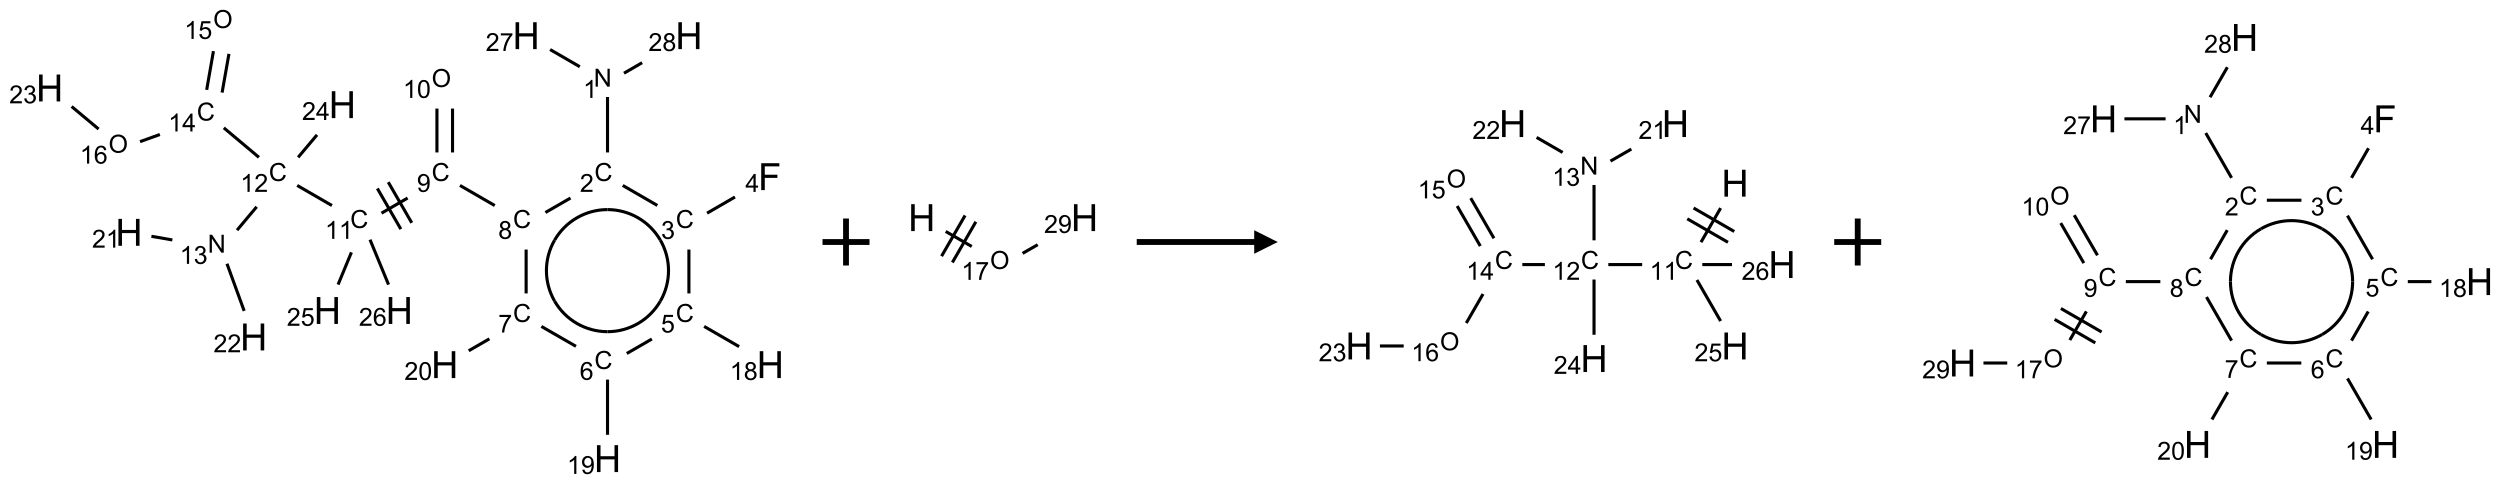 <?xml version="1.0" encoding="UTF-8"?>
<svg xmlns="http://www.w3.org/2000/svg" xmlns:xlink="http://www.w3.org/1999/xlink" width="1064" height="206" viewBox="0 0 1064 206">
<defs>
<g>
<g id="glyph-0-0">
<path d="M 1.332 0 L 1.332 -6.668 L 6.668 -6.668 L 6.668 0 Z M 1.5 -0.168 L 6.5 -0.168 L 6.5 -6.5 L 1.5 -6.5 Z M 1.5 -0.168 "/>
</g>
<g id="glyph-0-1">
<path d="M 0.812 0 L 0.812 -7.637 L 1.848 -7.637 L 5.859 -1.641 L 5.859 -7.637 L 6.828 -7.637 L 6.828 0 L 5.793 0 L 1.781 -6 L 1.781 0 Z M 0.812 0 "/>
</g>
<g id="glyph-0-2">
<path d="M 3.973 0 L 3.035 0 L 3.035 -5.973 C 2.809 -5.758 2.516 -5.543 2.148 -5.328 C 1.781 -5.113 1.453 -4.953 1.16 -4.844 L 1.16 -5.75 C 1.684 -5.996 2.145 -6.297 2.535 -6.645 C 2.93 -6.996 3.207 -7.336 3.371 -7.668 L 3.973 -7.668 Z M 3.973 0 "/>
</g>
<g id="glyph-0-3">
<path d="M 6.27 -2.676 L 7.281 -2.422 C 7.07 -1.594 6.688 -0.961 6.137 -0.523 C 5.586 -0.086 4.914 0.129 4.121 0.129 C 3.297 0.129 2.629 -0.039 2.113 -0.371 C 1.598 -0.707 1.203 -1.191 0.934 -1.828 C 0.664 -2.465 0.531 -3.145 0.531 -3.875 C 0.531 -4.672 0.684 -5.363 0.988 -5.957 C 1.293 -6.547 1.723 -6.996 2.285 -7.305 C 2.844 -7.613 3.461 -7.766 4.137 -7.766 C 4.898 -7.766 5.543 -7.57 6.062 -7.184 C 6.582 -6.793 6.945 -6.246 7.152 -5.543 L 6.156 -5.309 C 5.98 -5.863 5.723 -6.266 5.387 -6.52 C 5.051 -6.773 4.625 -6.902 4.113 -6.902 C 3.527 -6.902 3.039 -6.762 2.645 -6.48 C 2.25 -6.199 1.973 -5.82 1.812 -5.348 C 1.652 -4.871 1.574 -4.383 1.574 -3.879 C 1.574 -3.23 1.668 -2.664 1.855 -2.18 C 2.047 -1.695 2.34 -1.332 2.738 -1.094 C 3.137 -0.855 3.57 -0.734 4.035 -0.734 C 4.602 -0.734 5.082 -0.898 5.473 -1.223 C 5.867 -1.551 6.133 -2.035 6.27 -2.676 Z M 6.27 -2.676 "/>
</g>
<g id="glyph-0-4">
<path d="M 5.371 -0.902 L 5.371 0 L 0.324 0 C 0.316 -0.227 0.352 -0.441 0.434 -0.652 C 0.562 -0.996 0.766 -1.332 1.051 -1.668 C 1.332 -2 1.742 -2.387 2.277 -2.824 C 3.105 -3.504 3.668 -4.043 3.957 -4.441 C 4.25 -4.84 4.395 -5.215 4.395 -5.566 C 4.395 -5.938 4.262 -6.254 3.996 -6.508 C 3.73 -6.762 3.387 -6.891 2.957 -6.891 C 2.508 -6.891 2.145 -6.754 1.875 -6.484 C 1.605 -6.215 1.469 -5.84 1.465 -5.359 L 0.5 -5.457 C 0.566 -6.176 0.812 -6.727 1.246 -7.102 C 1.676 -7.477 2.254 -7.668 2.98 -7.668 C 3.711 -7.668 4.293 -7.465 4.719 -7.059 C 5.145 -6.652 5.359 -6.148 5.359 -5.547 C 5.359 -5.242 5.297 -4.941 5.172 -4.645 C 5.047 -4.352 4.84 -4.039 4.551 -3.715 C 4.262 -3.387 3.777 -2.938 3.105 -2.371 C 2.543 -1.898 2.18 -1.578 2.02 -1.41 C 1.859 -1.242 1.73 -1.07 1.625 -0.902 Z M 5.371 -0.902 "/>
</g>
<g id="glyph-0-5">
<path d="M 0.449 -2.016 L 1.387 -2.141 C 1.492 -1.609 1.676 -1.227 1.934 -0.992 C 2.191 -0.758 2.508 -0.641 2.879 -0.641 C 3.32 -0.641 3.695 -0.793 3.996 -1.098 C 4.301 -1.402 4.453 -1.781 4.453 -2.234 C 4.453 -2.664 4.312 -3.02 4.031 -3.301 C 3.75 -3.578 3.391 -3.719 2.957 -3.719 C 2.781 -3.719 2.562 -3.684 2.297 -3.613 L 2.402 -4.438 C 2.465 -4.43 2.516 -4.426 2.551 -4.426 C 2.949 -4.426 3.312 -4.531 3.629 -4.738 C 3.949 -4.949 4.109 -5.27 4.109 -5.703 C 4.109 -6.047 3.992 -6.332 3.762 -6.559 C 3.527 -6.785 3.227 -6.895 2.859 -6.895 C 2.496 -6.895 2.191 -6.781 1.949 -6.551 C 1.707 -6.324 1.547 -5.98 1.48 -5.52 L 0.543 -5.688 C 0.656 -6.316 0.918 -6.805 1.324 -7.148 C 1.73 -7.492 2.234 -7.668 2.84 -7.668 C 3.254 -7.668 3.641 -7.578 3.988 -7.398 C 4.34 -7.219 4.609 -6.977 4.793 -6.668 C 4.98 -6.359 5.074 -6.031 5.074 -5.684 C 5.074 -5.352 4.984 -5.051 4.809 -4.781 C 4.629 -4.512 4.367 -4.297 4.02 -4.137 C 4.473 -4.031 4.824 -3.816 5.074 -3.488 C 5.324 -3.16 5.449 -2.75 5.449 -2.254 C 5.449 -1.59 5.203 -1.023 4.719 -0.559 C 4.234 -0.098 3.617 0.137 2.875 0.137 C 2.203 0.137 1.648 -0.062 1.207 -0.465 C 0.762 -0.863 0.512 -1.379 0.449 -2.016 Z M 0.449 -2.016 "/>
</g>
<g id="glyph-0-6">
<path d="M 3.449 0 L 3.449 -1.828 L 0.137 -1.828 L 0.137 -2.688 L 3.621 -7.637 L 4.387 -7.637 L 4.387 -2.688 L 5.418 -2.688 L 5.418 -1.828 L 4.387 -1.828 L 4.387 0 Z M 3.449 -2.688 L 3.449 -6.129 L 1.059 -2.688 Z M 3.449 -2.688 "/>
</g>
<g id="glyph-0-7">
<path d="M 0.441 -2 L 1.426 -2.082 C 1.5 -1.605 1.668 -1.242 1.934 -1.004 C 2.199 -0.762 2.52 -0.641 2.895 -0.641 C 3.348 -0.641 3.73 -0.812 4.043 -1.152 C 4.355 -1.492 4.512 -1.941 4.512 -2.504 C 4.512 -3.039 4.359 -3.461 4.059 -3.77 C 3.758 -4.078 3.367 -4.234 2.879 -4.234 C 2.578 -4.234 2.305 -4.164 2.062 -4.027 C 1.82 -3.891 1.629 -3.715 1.488 -3.496 L 0.609 -3.609 L 1.348 -7.531 L 5.145 -7.531 L 5.145 -6.637 L 2.098 -6.637 L 1.688 -4.582 C 2.145 -4.902 2.625 -5.062 3.129 -5.062 C 3.797 -5.062 4.359 -4.832 4.816 -4.371 C 5.277 -3.91 5.504 -3.312 5.504 -2.59 C 5.504 -1.898 5.305 -1.301 4.902 -0.797 C 4.41 -0.18 3.742 0.129 2.895 0.129 C 2.199 0.129 1.633 -0.062 1.195 -0.453 C 0.758 -0.844 0.504 -1.359 0.441 -2 Z M 0.441 -2 "/>
</g>
<g id="glyph-0-8">
<path d="M 1.887 -4.141 C 1.496 -4.281 1.207 -4.484 1.02 -4.75 C 0.832 -5.016 0.738 -5.328 0.738 -5.699 C 0.738 -6.254 0.938 -6.719 1.34 -7.098 C 1.738 -7.477 2.27 -7.668 2.934 -7.668 C 3.598 -7.668 4.137 -7.473 4.543 -7.086 C 4.949 -6.699 5.152 -6.227 5.152 -5.672 C 5.152 -5.316 5.059 -5.008 4.871 -4.746 C 4.688 -4.484 4.406 -4.281 4.027 -4.141 C 4.496 -3.988 4.852 -3.742 5.098 -3.402 C 5.34 -3.062 5.465 -2.656 5.465 -2.184 C 5.465 -1.531 5.234 -0.98 4.77 -0.535 C 4.309 -0.09 3.703 0.129 2.949 0.129 C 2.195 0.129 1.586 -0.094 1.125 -0.539 C 0.664 -0.984 0.434 -1.543 0.434 -2.207 C 0.434 -2.703 0.559 -3.121 0.809 -3.457 C 1.062 -3.793 1.422 -4.02 1.887 -4.141 Z M 1.699 -5.73 C 1.699 -5.367 1.812 -5.074 2.047 -4.844 C 2.281 -4.613 2.582 -4.5 2.953 -4.5 C 3.312 -4.5 3.609 -4.613 3.84 -4.84 C 4.07 -5.066 4.188 -5.348 4.188 -5.676 C 4.188 -6.02 4.07 -6.309 3.832 -6.543 C 3.594 -6.777 3.297 -6.895 2.941 -6.895 C 2.586 -6.895 2.289 -6.781 2.051 -6.551 C 1.816 -6.324 1.699 -6.047 1.699 -5.73 Z M 1.395 -2.203 C 1.395 -1.938 1.461 -1.676 1.586 -1.426 C 1.711 -1.176 1.902 -0.984 2.152 -0.848 C 2.402 -0.711 2.672 -0.641 2.957 -0.641 C 3.406 -0.641 3.777 -0.785 4.066 -1.074 C 4.359 -1.363 4.504 -1.727 4.504 -2.172 C 4.504 -2.625 4.355 -2.996 4.055 -3.293 C 3.754 -3.586 3.379 -3.734 2.926 -3.734 C 2.484 -3.734 2.121 -3.59 1.832 -3.297 C 1.543 -3.004 1.395 -2.641 1.395 -2.203 Z M 1.395 -2.203 "/>
</g>
<g id="glyph-0-9">
<path d="M 5.309 -5.766 L 4.375 -5.691 C 4.293 -6.059 4.172 -6.328 4.02 -6.496 C 3.766 -6.762 3.453 -6.895 3.082 -6.895 C 2.785 -6.895 2.523 -6.812 2.297 -6.645 C 2 -6.43 1.77 -6.117 1.598 -5.703 C 1.43 -5.289 1.34 -4.703 1.332 -3.938 C 1.559 -4.281 1.836 -4.535 2.16 -4.703 C 2.488 -4.871 2.828 -4.953 3.188 -4.953 C 3.812 -4.953 4.344 -4.723 4.785 -4.262 C 5.223 -3.801 5.441 -3.207 5.441 -2.48 C 5.441 -2 5.34 -1.555 5.133 -1.145 C 4.926 -0.73 4.641 -0.418 4.281 -0.199 C 3.922 0.02 3.512 0.129 3.051 0.129 C 2.27 0.129 1.633 -0.156 1.141 -0.73 C 0.648 -1.305 0.402 -2.254 0.402 -3.574 C 0.402 -5.051 0.672 -6.121 1.219 -6.793 C 1.695 -7.375 2.336 -7.668 3.141 -7.668 C 3.742 -7.668 4.234 -7.5 4.617 -7.16 C 5 -6.824 5.23 -6.359 5.309 -5.766 Z M 1.48 -2.473 C 1.48 -2.152 1.547 -1.844 1.684 -1.547 C 1.82 -1.25 2.016 -1.027 2.262 -0.871 C 2.508 -0.719 2.766 -0.641 3.035 -0.641 C 3.434 -0.641 3.773 -0.801 4.059 -1.121 C 4.344 -1.441 4.484 -1.875 4.484 -2.422 C 4.484 -2.949 4.344 -3.367 4.062 -3.668 C 3.781 -3.973 3.426 -4.125 3 -4.125 C 2.578 -4.125 2.219 -3.973 1.922 -3.668 C 1.625 -3.363 1.48 -2.969 1.48 -2.473 Z M 1.48 -2.473 "/>
</g>
<g id="glyph-0-10">
<path d="M 0.582 -1.766 L 1.484 -1.848 C 1.562 -1.426 1.707 -1.117 1.922 -0.926 C 2.137 -0.734 2.414 -0.641 2.75 -0.641 C 3.039 -0.641 3.289 -0.707 3.508 -0.84 C 3.727 -0.973 3.902 -1.148 4.043 -1.367 C 4.18 -1.586 4.297 -1.887 4.391 -2.262 C 4.484 -2.637 4.531 -3.016 4.531 -3.406 C 4.531 -3.449 4.531 -3.512 4.527 -3.594 C 4.34 -3.297 4.082 -3.055 3.758 -2.867 C 3.434 -2.68 3.082 -2.59 2.703 -2.59 C 2.07 -2.59 1.535 -2.816 1.098 -3.277 C 0.66 -3.734 0.441 -4.34 0.441 -5.09 C 0.441 -5.863 0.672 -6.484 1.129 -6.957 C 1.586 -7.43 2.156 -7.668 2.844 -7.668 C 3.34 -7.668 3.793 -7.531 4.207 -7.266 C 4.617 -7 4.93 -6.617 5.145 -6.121 C 5.355 -5.629 5.465 -4.91 5.465 -3.973 C 5.465 -2.996 5.359 -2.223 5.145 -1.645 C 4.934 -1.066 4.617 -0.625 4.199 -0.324 C 3.781 -0.02 3.293 0.129 2.73 0.129 C 2.133 0.129 1.645 -0.035 1.266 -0.367 C 0.887 -0.699 0.66 -1.164 0.582 -1.766 Z M 4.422 -5.137 C 4.422 -5.676 4.277 -6.102 3.992 -6.418 C 3.707 -6.734 3.359 -6.891 2.957 -6.891 C 2.543 -6.891 2.18 -6.719 1.871 -6.379 C 1.562 -6.039 1.406 -5.598 1.406 -5.059 C 1.406 -4.57 1.555 -4.176 1.848 -3.871 C 2.141 -3.566 2.5 -3.418 2.934 -3.418 C 3.367 -3.418 3.723 -3.57 4.004 -3.871 C 4.281 -4.176 4.422 -4.598 4.422 -5.137 Z M 4.422 -5.137 "/>
</g>
<g id="glyph-0-11">
<path d="M 0.504 -6.637 L 0.504 -7.535 L 5.449 -7.535 L 5.449 -6.809 C 4.961 -6.289 4.48 -5.602 4.004 -4.746 C 3.527 -3.887 3.156 -3.004 2.895 -2.098 C 2.707 -1.461 2.59 -0.762 2.535 0 L 1.574 0 C 1.582 -0.602 1.703 -1.328 1.926 -2.176 C 2.152 -3.027 2.477 -3.848 2.898 -4.637 C 3.32 -5.426 3.77 -6.094 4.246 -6.637 Z M 0.504 -6.637 "/>
</g>
<g id="glyph-0-12">
<path d="M 0.441 -3.766 C 0.441 -4.668 0.535 -5.395 0.723 -5.945 C 0.906 -6.496 1.184 -6.922 1.551 -7.219 C 1.918 -7.516 2.375 -7.668 2.934 -7.668 C 3.344 -7.668 3.703 -7.586 4.012 -7.418 C 4.32 -7.254 4.574 -7.016 4.777 -6.707 C 4.977 -6.395 5.137 -6.016 5.25 -5.57 C 5.363 -5.125 5.422 -4.523 5.422 -3.766 C 5.422 -2.871 5.328 -2.148 5.145 -1.598 C 4.961 -1.047 4.688 -0.621 4.32 -0.32 C 3.953 -0.02 3.492 0.129 2.934 0.129 C 2.195 0.129 1.617 -0.133 1.199 -0.66 C 0.695 -1.297 0.441 -2.332 0.441 -3.766 Z M 1.406 -3.766 C 1.406 -2.512 1.555 -1.68 1.848 -1.262 C 2.141 -0.848 2.5 -0.641 2.934 -0.641 C 3.363 -0.641 3.727 -0.848 4.02 -1.266 C 4.312 -1.684 4.457 -2.516 4.457 -3.766 C 4.457 -5.023 4.312 -5.859 4.02 -6.27 C 3.727 -6.684 3.359 -6.891 2.922 -6.891 C 2.492 -6.891 2.148 -6.707 1.891 -6.344 C 1.566 -5.879 1.406 -5.02 1.406 -3.766 Z M 1.406 -3.766 "/>
</g>
<g id="glyph-0-13">
<path d="M 0.516 -3.719 C 0.516 -4.984 0.855 -5.977 1.535 -6.695 C 2.215 -7.414 3.094 -7.77 4.172 -7.77 C 4.875 -7.77 5.512 -7.602 6.078 -7.266 C 6.645 -6.93 7.074 -6.461 7.371 -5.855 C 7.668 -5.254 7.816 -4.57 7.816 -3.809 C 7.816 -3.035 7.66 -2.34 7.348 -1.73 C 7.035 -1.117 6.594 -0.656 6.02 -0.34 C 5.449 -0.027 4.828 0.129 4.168 0.129 C 3.449 0.129 2.805 -0.043 2.238 -0.391 C 1.672 -0.738 1.246 -1.211 0.953 -1.812 C 0.66 -2.414 0.516 -3.047 0.516 -3.719 Z M 1.559 -3.703 C 1.559 -2.781 1.805 -2.059 2.301 -1.527 C 2.793 -1 3.414 -0.734 4.16 -0.734 C 4.922 -0.734 5.547 -1 6.039 -1.535 C 6.531 -2.07 6.777 -2.828 6.777 -3.812 C 6.777 -4.434 6.672 -4.977 6.461 -5.441 C 6.25 -5.902 5.945 -6.262 5.539 -6.52 C 5.133 -6.773 4.68 -6.902 4.176 -6.902 C 3.461 -6.902 2.848 -6.656 2.332 -6.164 C 1.816 -5.672 1.559 -4.852 1.559 -3.703 Z M 1.559 -3.703 "/>
</g>
<g id="glyph-1-0">
<path d="M 2 0 L 2 -10 L 10 -10 L 10 0 Z M 2.25 -0.25 L 9.75 -0.25 L 9.75 -9.75 L 2.25 -9.75 Z M 2.25 -0.25 "/>
</g>
<g id="glyph-1-1">
<path d="M 1.312 0 L 1.312 -11.453 L 9.039 -11.453 L 9.039 -10.102 L 2.828 -10.102 L 2.828 -6.555 L 8.203 -6.555 L 8.203 -5.203 L 2.828 -5.203 L 2.828 0 Z M 1.312 0 "/>
</g>
<g id="glyph-1-2">
<path d="M 1.281 0 L 1.281 -11.453 L 2.797 -11.453 L 2.797 -6.75 L 8.75 -6.75 L 8.75 -11.453 L 10.266 -11.453 L 10.266 0 L 8.75 0 L 8.75 -5.398 L 2.797 -5.398 L 2.797 0 Z M 1.281 0 "/>
</g>
</g>
</defs>
<path fill="none" stroke-width="0.033" stroke-linecap="butt" stroke-linejoin="miter" stroke="rgb(0%, 0%, 0%)" stroke-opacity="1" stroke-miterlimit="10" d="M 5.936 0.78 L 5.936 1.37 " transform="matrix(40, 0, 0, 40, 21.121, 10.084)"/>
<path fill="none" stroke-width="0.033" stroke-linecap="butt" stroke-linejoin="miter" stroke="rgb(0%, 0%, 0%)" stroke-opacity="1" stroke-miterlimit="10" d="M 6.098 1.721 L 6.466 1.934 " transform="matrix(40, 0, 0, 40, 21.121, 10.084)"/>
<path fill="none" stroke-width="0.033" stroke-linecap="butt" stroke-linejoin="miter" stroke="rgb(0%, 0%, 0%)" stroke-opacity="1" stroke-miterlimit="10" d="M 6.995 2.016 L 7.292 1.844 " transform="matrix(40, 0, 0, 40, 21.121, 10.084)"/>
<path fill="none" stroke-width="0.033" stroke-linecap="butt" stroke-linejoin="miter" stroke="rgb(0%, 0%, 0%)" stroke-opacity="1" stroke-miterlimit="10" d="M 6.802 2.403 L 6.802 2.87 " transform="matrix(40, 0, 0, 40, 21.121, 10.084)"/>
<path fill="none" stroke-width="0.033" stroke-linecap="butt" stroke-linejoin="miter" stroke="rgb(0%, 0%, 0%)" stroke-opacity="1" stroke-miterlimit="10" d="M 6.964 3.221 L 7.336 3.436 " transform="matrix(40, 0, 0, 40, 21.121, 10.084)"/>
<path fill="none" stroke-width="0.033" stroke-linecap="butt" stroke-linejoin="miter" stroke="rgb(0%, 0%, 0%)" stroke-opacity="1" stroke-miterlimit="10" d="M 6.408 3.355 L 6.141 3.509 " transform="matrix(40, 0, 0, 40, 21.121, 10.084)"/>
<path fill="none" stroke-width="0.033" stroke-linecap="butt" stroke-linejoin="miter" stroke="rgb(0%, 0%, 0%)" stroke-opacity="1" stroke-miterlimit="10" d="M 5.936 3.787 L 5.936 4.374 " transform="matrix(40, 0, 0, 40, 21.121, 10.084)"/>
<path fill="none" stroke-width="0.033" stroke-linecap="butt" stroke-linejoin="miter" stroke="rgb(0%, 0%, 0%)" stroke-opacity="1" stroke-miterlimit="10" d="M 5.6 3.433 L 5.232 3.221 " transform="matrix(40, 0, 0, 40, 21.121, 10.084)"/>
<path fill="none" stroke-width="0.033" stroke-linecap="butt" stroke-linejoin="miter" stroke="rgb(0%, 0%, 0%)" stroke-opacity="1" stroke-miterlimit="10" d="M 4.679 3.353 L 4.459 3.48 " transform="matrix(40, 0, 0, 40, 21.121, 10.084)"/>
<path fill="none" stroke-width="0.033" stroke-linecap="butt" stroke-linejoin="miter" stroke="rgb(0%, 0%, 0%)" stroke-opacity="1" stroke-miterlimit="10" d="M 5.07 2.87 L 5.07 2.403 " transform="matrix(40, 0, 0, 40, 21.121, 10.084)"/>
<path fill="none" stroke-width="0.033" stroke-linecap="butt" stroke-linejoin="miter" stroke="rgb(0%, 0%, 0%)" stroke-opacity="1" stroke-miterlimit="10" d="M 5.275 2.009 L 5.542 1.855 " transform="matrix(40, 0, 0, 40, 21.121, 10.084)"/>
<path fill="none" stroke-width="0.033" stroke-linecap="butt" stroke-linejoin="miter" stroke="rgb(0%, 0%, 0%)" stroke-opacity="1" stroke-miterlimit="10" d="M 4.736 1.935 L 4.366 1.721 " transform="matrix(40, 0, 0, 40, 21.121, 10.084)"/>
<path fill="none" stroke-width="0.033" stroke-linecap="butt" stroke-linejoin="miter" stroke="rgb(0%, 0%, 0%)" stroke-opacity="1" stroke-miterlimit="10" d="M 4.287 1.37 L 4.287 0.903 " transform="matrix(40, 0, 0, 40, 21.121, 10.084)"/>
<path fill="none" stroke-width="0.033" stroke-linecap="butt" stroke-linejoin="miter" stroke="rgb(0%, 0%, 0%)" stroke-opacity="1" stroke-miterlimit="10" d="M 4.121 1.37 L 4.121 0.903 " transform="matrix(40, 0, 0, 40, 21.121, 10.084)"/>
<path fill="none" stroke-width="0.033" stroke-linecap="butt" stroke-linejoin="miter" stroke="rgb(0%, 0%, 0%)" stroke-opacity="1" stroke-miterlimit="10" d="M 3.809 1.855 L 3.531 2.016 " transform="matrix(40, 0, 0, 40, 21.121, 10.084)"/>
<path fill="none" stroke-width="0.033" stroke-linecap="butt" stroke-linejoin="miter" stroke="rgb(0%, 0%, 0%)" stroke-opacity="1" stroke-miterlimit="10" d="M 3.487 1.753 L 3.737 2.186 " transform="matrix(40, 0, 0, 40, 21.121, 10.084)"/>
<path fill="none" stroke-width="0.033" stroke-linecap="butt" stroke-linejoin="miter" stroke="rgb(0%, 0%, 0%)" stroke-opacity="1" stroke-miterlimit="10" d="M 3.603 1.686 L 3.853 2.119 " transform="matrix(40, 0, 0, 40, 21.121, 10.084)"/>
<path fill="none" stroke-width="0.033" stroke-linecap="butt" stroke-linejoin="miter" stroke="rgb(0%, 0%, 0%)" stroke-opacity="1" stroke-miterlimit="10" d="M 3.004 1.935 L 2.634 1.721 " transform="matrix(40, 0, 0, 40, 21.121, 10.084)"/>
<path fill="none" stroke-width="0.033" stroke-linecap="butt" stroke-linejoin="miter" stroke="rgb(0%, 0%, 0%)" stroke-opacity="1" stroke-miterlimit="10" d="M 2.203 1.948 L 1.994 2.197 " transform="matrix(40, 0, 0, 40, 21.121, 10.084)"/>
<path fill="none" stroke-width="0.033" stroke-linecap="butt" stroke-linejoin="miter" stroke="rgb(0%, 0%, 0%)" stroke-opacity="1" stroke-miterlimit="10" d="M 1.306 2.301 L 1.083 2.262 " transform="matrix(40, 0, 0, 40, 21.121, 10.084)"/>
<path fill="none" stroke-width="0.033" stroke-linecap="butt" stroke-linejoin="miter" stroke="rgb(0%, 0%, 0%)" stroke-opacity="1" stroke-miterlimit="10" d="M 1.887 2.554 L 2.07 3.056 " transform="matrix(40, 0, 0, 40, 21.121, 10.084)"/>
<path fill="none" stroke-width="0.033" stroke-linecap="butt" stroke-linejoin="miter" stroke="rgb(0%, 0%, 0%)" stroke-opacity="1" stroke-miterlimit="10" d="M 2.227 1.422 L 1.853 1.108 " transform="matrix(40, 0, 0, 40, 21.121, 10.084)"/>
<path fill="none" stroke-width="0.033" stroke-linecap="butt" stroke-linejoin="miter" stroke="rgb(0%, 0%, 0%)" stroke-opacity="1" stroke-miterlimit="10" d="M 1.835 0.733 L 1.908 0.321 " transform="matrix(40, 0, 0, 40, 21.121, 10.084)"/>
<path fill="none" stroke-width="0.033" stroke-linecap="butt" stroke-linejoin="miter" stroke="rgb(0%, 0%, 0%)" stroke-opacity="1" stroke-miterlimit="10" d="M 1.671 0.704 L 1.743 0.292 " transform="matrix(40, 0, 0, 40, 21.121, 10.084)"/>
<path fill="none" stroke-width="0.033" stroke-linecap="butt" stroke-linejoin="miter" stroke="rgb(0%, 0%, 0%)" stroke-opacity="1" stroke-miterlimit="10" d="M 1.173 1.179 L 0.962 1.255 " transform="matrix(40, 0, 0, 40, 21.121, 10.084)"/>
<path fill="none" stroke-width="0.033" stroke-linecap="butt" stroke-linejoin="miter" stroke="rgb(0%, 0%, 0%)" stroke-opacity="1" stroke-miterlimit="10" d="M 0.521 1.121 L 0.234 0.881 " transform="matrix(40, 0, 0, 40, 21.121, 10.084)"/>
<path fill="none" stroke-width="0.033" stroke-linecap="butt" stroke-linejoin="miter" stroke="rgb(0%, 0%, 0%)" stroke-opacity="1" stroke-miterlimit="10" d="M 2.644 1.422 L 2.845 1.183 " transform="matrix(40, 0, 0, 40, 21.121, 10.084)"/>
<path fill="none" stroke-width="0.033" stroke-linecap="butt" stroke-linejoin="miter" stroke="rgb(0%, 0%, 0%)" stroke-opacity="1" stroke-miterlimit="10" d="M 3.211 2.433 L 3.069 2.776 " transform="matrix(40, 0, 0, 40, 21.121, 10.084)"/>
<path fill="none" stroke-width="0.033" stroke-linecap="butt" stroke-linejoin="miter" stroke="rgb(0%, 0%, 0%)" stroke-opacity="1" stroke-miterlimit="10" d="M 3.409 2.298 L 3.606 2.776 " transform="matrix(40, 0, 0, 40, 21.121, 10.084)"/>
<path fill="none" stroke-width="0.033" stroke-linecap="butt" stroke-linejoin="miter" stroke="rgb(0%, 0%, 0%)" stroke-opacity="1" stroke-miterlimit="10" d="M 5.641 0.458 L 5.325 0.275 " transform="matrix(40, 0, 0, 40, 21.121, 10.084)"/>
<path fill="none" stroke-width="0.033" stroke-linecap="butt" stroke-linejoin="miter" stroke="rgb(0%, 0%, 0%)" stroke-opacity="1" stroke-miterlimit="10" d="M 6.111 0.527 L 6.304 0.415 " transform="matrix(40, 0, 0, 40, 21.121, 10.084)"/>
<path fill="none" stroke-width="0.033" stroke-linecap="butt" stroke-linejoin="miter" stroke="rgb(0%, 0%, 0%)" stroke-opacity="1" stroke-miterlimit="10" d="M 5.936 1.978 C 6.168 1.978 6.382 2.102 6.498 2.303 " transform="matrix(40, 0, 0, 40, 21.121, 10.084)"/>
<path fill="none" stroke-width="0.033" stroke-linecap="butt" stroke-linejoin="miter" stroke="rgb(0%, 0%, 0%)" stroke-opacity="1" stroke-miterlimit="10" d="M 5.373 2.303 C 5.489 2.102 5.704 1.978 5.936 1.978 " transform="matrix(40, 0, 0, 40, 21.121, 10.084)"/>
<path fill="none" stroke-width="0.033" stroke-linecap="butt" stroke-linejoin="miter" stroke="rgb(0%, 0%, 0%)" stroke-opacity="1" stroke-miterlimit="10" d="M 5.373 2.952 C 5.257 2.751 5.257 2.504 5.373 2.303 " transform="matrix(40, 0, 0, 40, 21.121, 10.084)"/>
<path fill="none" stroke-width="0.033" stroke-linecap="butt" stroke-linejoin="miter" stroke="rgb(0%, 0%, 0%)" stroke-opacity="1" stroke-miterlimit="10" d="M 5.936 3.277 C 5.704 3.277 5.489 3.153 5.373 2.952 " transform="matrix(40, 0, 0, 40, 21.121, 10.084)"/>
<path fill="none" stroke-width="0.033" stroke-linecap="butt" stroke-linejoin="miter" stroke="rgb(0%, 0%, 0%)" stroke-opacity="1" stroke-miterlimit="10" d="M 6.498 2.952 C 6.382 3.153 6.168 3.277 5.936 3.277 " transform="matrix(40, 0, 0, 40, 21.121, 10.084)"/>
<path fill="none" stroke-width="0.033" stroke-linecap="butt" stroke-linejoin="miter" stroke="rgb(0%, 0%, 0%)" stroke-opacity="1" stroke-miterlimit="10" d="M 6.498 2.303 C 6.614 2.504 6.614 2.751 6.498 2.952 " transform="matrix(40, 0, 0, 40, 21.121, 10.084)"/>
<g fill="rgb(0%, 0%, 0%)" fill-opacity="1">
<use xlink:href="#glyph-0-1" x="252.684" y="36.898"/>
</g>
<g fill="rgb(0%, 0%, 0%)" fill-opacity="1">
<use xlink:href="#glyph-0-2" x="248.184" y="41.668"/>
</g>
<g fill="rgb(0%, 0%, 0%)" fill-opacity="1">
<use xlink:href="#glyph-0-3" x="252.965" y="77.031"/>
</g>
<g fill="rgb(0%, 0%, 0%)" fill-opacity="1">
<use xlink:href="#glyph-0-4" x="246.793" y="81.668"/>
</g>
<g fill="rgb(0%, 0%, 0%)" fill-opacity="1">
<use xlink:href="#glyph-0-3" x="287.605" y="97.031"/>
</g>
<g fill="rgb(0%, 0%, 0%)" fill-opacity="1">
<use xlink:href="#glyph-0-5" x="281.352" y="101.668"/>
</g>
<g fill="rgb(0%, 0%, 0%)" fill-opacity="1">
<use xlink:href="#glyph-1-1" x="322.664" y="80.914"/>
</g>
<g fill="rgb(0%, 0%, 0%)" fill-opacity="1">
<use xlink:href="#glyph-0-6" x="317.227" y="81.676"/>
</g>
<g fill="rgb(0%, 0%, 0%)" fill-opacity="1">
<use xlink:href="#glyph-0-3" x="287.605" y="137.031"/>
</g>
<g fill="rgb(0%, 0%, 0%)" fill-opacity="1">
<use xlink:href="#glyph-0-7" x="281.293" y="141.535"/>
</g>
<g fill="rgb(0%, 0%, 0%)" fill-opacity="1">
<use xlink:href="#glyph-1-2" x="322.066" y="160.914"/>
</g>
<g fill="rgb(0%, 0%, 0%)" fill-opacity="1">
<use xlink:href="#glyph-0-2" x="310.617" y="161.707"/>
<use xlink:href="#glyph-0-8" x="316.549" y="161.707"/>
</g>
<g fill="rgb(0%, 0%, 0%)" fill-opacity="1">
<use xlink:href="#glyph-0-3" x="252.965" y="157.031"/>
</g>
<g fill="rgb(0%, 0%, 0%)" fill-opacity="1">
<use xlink:href="#glyph-0-9" x="246.719" y="161.668"/>
</g>
<g fill="rgb(0%, 0%, 0%)" fill-opacity="1">
<use xlink:href="#glyph-1-2" x="252.785" y="200.914"/>
</g>
<g fill="rgb(0%, 0%, 0%)" fill-opacity="1">
<use xlink:href="#glyph-0-2" x="241.332" y="201.707"/>
<use xlink:href="#glyph-0-10" x="247.264" y="201.707"/>
</g>
<g fill="rgb(0%, 0%, 0%)" fill-opacity="1">
<use xlink:href="#glyph-0-3" x="218.324" y="137.031"/>
</g>
<g fill="rgb(0%, 0%, 0%)" fill-opacity="1">
<use xlink:href="#glyph-0-11" x="212.07" y="141.539"/>
</g>
<g fill="rgb(0%, 0%, 0%)" fill-opacity="1">
<use xlink:href="#glyph-1-2" x="183.504" y="160.914"/>
</g>
<g fill="rgb(0%, 0%, 0%)" fill-opacity="1">
<use xlink:href="#glyph-0-4" x="172.098" y="161.707"/>
<use xlink:href="#glyph-0-12" x="178.03" y="161.707"/>
</g>
<g fill="rgb(0%, 0%, 0%)" fill-opacity="1">
<use xlink:href="#glyph-0-3" x="218.324" y="97.031"/>
</g>
<g fill="rgb(0%, 0%, 0%)" fill-opacity="1">
<use xlink:href="#glyph-0-8" x="212.055" y="101.668"/>
</g>
<g fill="rgb(0%, 0%, 0%)" fill-opacity="1">
<use xlink:href="#glyph-0-3" x="183.684" y="77.031"/>
</g>
<g fill="rgb(0%, 0%, 0%)" fill-opacity="1">
<use xlink:href="#glyph-0-10" x="177.414" y="81.668"/>
</g>
<g fill="rgb(0%, 0%, 0%)" fill-opacity="1">
<use xlink:href="#glyph-0-13" x="183.699" y="37.035"/>
</g>
<g fill="rgb(0%, 0%, 0%)" fill-opacity="1">
<use xlink:href="#glyph-0-2" x="171.523" y="41.668"/>
<use xlink:href="#glyph-0-12" x="177.456" y="41.668"/>
</g>
<g fill="rgb(0%, 0%, 0%)" fill-opacity="1">
<use xlink:href="#glyph-0-3" x="149.039" y="97.031"/>
</g>
<g fill="rgb(0%, 0%, 0%)" fill-opacity="1">
<use xlink:href="#glyph-0-2" x="138.328" y="101.668"/>
<use xlink:href="#glyph-0-2" x="144.26" y="101.668"/>
</g>
<g fill="rgb(0%, 0%, 0%)" fill-opacity="1">
<use xlink:href="#glyph-0-3" x="114.398" y="77.031"/>
</g>
<g fill="rgb(0%, 0%, 0%)" fill-opacity="1">
<use xlink:href="#glyph-0-2" x="102.293" y="81.668"/>
<use xlink:href="#glyph-0-4" x="108.225" y="81.668"/>
</g>
<g fill="rgb(0%, 0%, 0%)" fill-opacity="1">
<use xlink:href="#glyph-0-1" x="88.406" y="107.543"/>
</g>
<g fill="rgb(0%, 0%, 0%)" fill-opacity="1">
<use xlink:href="#glyph-0-2" x="76.504" y="112.309"/>
<use xlink:href="#glyph-0-5" x="82.436" y="112.309"/>
</g>
<g fill="rgb(0%, 0%, 0%)" fill-opacity="1">
<use xlink:href="#glyph-1-2" x="49.117" y="104.609"/>
</g>
<g fill="rgb(0%, 0%, 0%)" fill-opacity="1">
<use xlink:href="#glyph-0-4" x="39.156" y="105.402"/>
<use xlink:href="#glyph-0-2" x="45.089" y="105.402"/>
</g>
<g fill="rgb(0%, 0%, 0%)" fill-opacity="1">
<use xlink:href="#glyph-1-2" x="102.188" y="149.145"/>
</g>
<g fill="rgb(0%, 0%, 0%)" fill-opacity="1">
<use xlink:href="#glyph-0-4" x="90.836" y="149.938"/>
<use xlink:href="#glyph-0-4" x="96.768" y="149.938"/>
</g>
<g fill="rgb(0%, 0%, 0%)" fill-opacity="1">
<use xlink:href="#glyph-0-3" x="83.758" y="51.32"/>
</g>
<g fill="rgb(0%, 0%, 0%)" fill-opacity="1">
<use xlink:href="#glyph-0-2" x="71.605" y="55.957"/>
<use xlink:href="#glyph-0-6" x="77.538" y="55.957"/>
</g>
<g fill="rgb(0%, 0%, 0%)" fill-opacity="1">
<use xlink:href="#glyph-0-13" x="90.719" y="11.934"/>
</g>
<g fill="rgb(0%, 0%, 0%)" fill-opacity="1">
<use xlink:href="#glyph-0-2" x="78.461" y="16.566"/>
<use xlink:href="#glyph-0-7" x="84.393" y="16.566"/>
</g>
<g fill="rgb(0%, 0%, 0%)" fill-opacity="1">
<use xlink:href="#glyph-0-13" x="46.188" y="65.004"/>
</g>
<g fill="rgb(0%, 0%, 0%)" fill-opacity="1">
<use xlink:href="#glyph-0-2" x="33.992" y="69.637"/>
<use xlink:href="#glyph-0-9" x="39.924" y="69.637"/>
</g>
<g fill="rgb(0%, 0%, 0%)" fill-opacity="1">
<use xlink:href="#glyph-1-2" x="15.348" y="43.172"/>
</g>
<g fill="rgb(0%, 0%, 0%)" fill-opacity="1">
<use xlink:href="#glyph-0-4" x="3.918" y="43.965"/>
<use xlink:href="#glyph-0-5" x="9.85" y="43.965"/>
</g>
<g fill="rgb(0%, 0%, 0%)" fill-opacity="1">
<use xlink:href="#glyph-1-2" x="139.93" y="50.273"/>
</g>
<g fill="rgb(0%, 0%, 0%)" fill-opacity="1">
<use xlink:href="#glyph-0-4" x="128.531" y="51.066"/>
<use xlink:href="#glyph-0-6" x="134.464" y="51.066"/>
</g>
<g fill="rgb(0%, 0%, 0%)" fill-opacity="1">
<use xlink:href="#glyph-1-2" x="133.555" y="137.871"/>
</g>
<g fill="rgb(0%, 0%, 0%)" fill-opacity="1">
<use xlink:href="#glyph-0-4" x="122.062" y="138.664"/>
<use xlink:href="#glyph-0-7" x="127.995" y="138.664"/>
</g>
<g fill="rgb(0%, 0%, 0%)" fill-opacity="1">
<use xlink:href="#glyph-1-2" x="164.168" y="137.871"/>
</g>
<g fill="rgb(0%, 0%, 0%)" fill-opacity="1">
<use xlink:href="#glyph-0-4" x="152.742" y="138.664"/>
<use xlink:href="#glyph-0-9" x="158.674" y="138.664"/>
</g>
<g fill="rgb(0%, 0%, 0%)" fill-opacity="1">
<use xlink:href="#glyph-1-2" x="218.145" y="20.914"/>
</g>
<g fill="rgb(0%, 0%, 0%)" fill-opacity="1">
<use xlink:href="#glyph-0-4" x="206.711" y="21.707"/>
<use xlink:href="#glyph-0-11" x="212.643" y="21.707"/>
</g>
<g fill="rgb(0%, 0%, 0%)" fill-opacity="1">
<use xlink:href="#glyph-1-2" x="287.426" y="20.914"/>
</g>
<g fill="rgb(0%, 0%, 0%)" fill-opacity="1">
<use xlink:href="#glyph-0-4" x="275.977" y="21.707"/>
<use xlink:href="#glyph-0-8" x="281.909" y="21.707"/>
</g>
<path fill="none" stroke-width="0.062" stroke-linecap="butt" stroke-linejoin="miter" stroke="rgb(0%, 0%, 0%)" stroke-opacity="1" stroke-miterlimit="10" d="M -0 0 L 0.5 0 M 0.25 -0.25 L 0.25 0.25 " transform="matrix(40, 0, 0, 40, 350.063, 103)"/>
<path fill="none" stroke-width="0.033" stroke-linecap="butt" stroke-linejoin="miter" stroke="rgb(0%, 0%, 0%)" stroke-opacity="1" stroke-miterlimit="10" d="M 0.255 0.147 L 0.532 0.307 " transform="matrix(40, 0, 0, 40, 392.289, 92.623)"/>
<path fill="none" stroke-width="0.033" stroke-linecap="butt" stroke-linejoin="miter" stroke="rgb(0%, 0%, 0%)" stroke-opacity="1" stroke-miterlimit="10" d="M 0.326 0.477 L 0.576 0.044 " transform="matrix(40, 0, 0, 40, 392.289, 92.623)"/>
<path fill="none" stroke-width="0.033" stroke-linecap="butt" stroke-linejoin="miter" stroke="rgb(0%, 0%, 0%)" stroke-opacity="1" stroke-miterlimit="10" d="M 0.211 0.41 L 0.461 -0.023 " transform="matrix(40, 0, 0, 40, 392.289, 92.623)"/>
<path fill="none" stroke-width="0.033" stroke-linecap="butt" stroke-linejoin="miter" stroke="rgb(0%, 0%, 0%)" stroke-opacity="1" stroke-miterlimit="10" d="M 1.073 0.38 L 1.234 0.288 " transform="matrix(40, 0, 0, 40, 392.289, 92.623)"/>
<g fill="rgb(0%, 0%, 0%)" fill-opacity="1">
<use xlink:href="#glyph-1-2" x="386.516" y="98.352"/>
</g>
<g fill="rgb(0%, 0%, 0%)" fill-opacity="1">
<use xlink:href="#glyph-0-13" x="421.352" y="114.473"/>
</g>
<g fill="rgb(0%, 0%, 0%)" fill-opacity="1">
<use xlink:href="#glyph-0-2" x="409.152" y="119.105"/>
<use xlink:href="#glyph-0-11" x="415.085" y="119.105"/>
</g>
<g fill="rgb(0%, 0%, 0%)" fill-opacity="1">
<use xlink:href="#glyph-1-2" x="455.797" y="98.352"/>
</g>
<g fill="rgb(0%, 0%, 0%)" fill-opacity="1">
<use xlink:href="#glyph-0-4" x="444.352" y="99.145"/>
<use xlink:href="#glyph-0-10" x="450.284" y="99.145"/>
</g>
<path fill-rule="nonzero" fill="rgb(0%, 0%, 0%)" fill-opacity="1" d="M 483.793 104.25 L 533.793 104.25 L 533.793 108 L 543.793 103 L 533.793 98 L 533.793 101.75 L 483.793 101.75 "/>
<path fill="none" stroke-width="0.033" stroke-linecap="butt" stroke-linejoin="miter" stroke="rgb(0%, 0%, 0%)" stroke-opacity="1" stroke-miterlimit="10" d="M 3.847 0.899 L 3.638 1.262 " transform="matrix(40, 0, 0, 40, 578.418, 52.604)"/>
<path fill="none" stroke-width="0.033" stroke-linecap="butt" stroke-linejoin="miter" stroke="rgb(0%, 0%, 0%)" stroke-opacity="1" stroke-miterlimit="10" d="M 3.492 1.013 L 3.925 1.263 " transform="matrix(40, 0, 0, 40, 578.418, 52.604)"/>
<path fill="none" stroke-width="0.033" stroke-linecap="butt" stroke-linejoin="miter" stroke="rgb(0%, 0%, 0%)" stroke-opacity="1" stroke-miterlimit="10" d="M 3.559 0.898 L 3.992 1.148 " transform="matrix(40, 0, 0, 40, 578.418, 52.604)"/>
<path fill="none" stroke-width="0.033" stroke-linecap="butt" stroke-linejoin="miter" stroke="rgb(0%, 0%, 0%)" stroke-opacity="1" stroke-miterlimit="10" d="M 3.012 1.5 L 2.652 1.5 " transform="matrix(40, 0, 0, 40, 578.418, 52.604)"/>
<path fill="none" stroke-width="0.033" stroke-linecap="butt" stroke-linejoin="miter" stroke="rgb(0%, 0%, 0%)" stroke-opacity="1" stroke-miterlimit="10" d="M 2.5 1.242 L 2.5 0.653 " transform="matrix(40, 0, 0, 40, 578.418, 52.604)"/>
<path fill="none" stroke-width="0.033" stroke-linecap="butt" stroke-linejoin="miter" stroke="rgb(0%, 0%, 0%)" stroke-opacity="1" stroke-miterlimit="10" d="M 2.675 0.399 L 2.897 0.271 " transform="matrix(40, 0, 0, 40, 578.418, 52.604)"/>
<path fill="none" stroke-width="0.033" stroke-linecap="butt" stroke-linejoin="miter" stroke="rgb(0%, 0%, 0%)" stroke-opacity="1" stroke-miterlimit="10" d="M 2.166 0.307 L 1.889 0.147 " transform="matrix(40, 0, 0, 40, 578.418, 52.604)"/>
<path fill="none" stroke-width="0.033" stroke-linecap="butt" stroke-linejoin="miter" stroke="rgb(0%, 0%, 0%)" stroke-opacity="1" stroke-miterlimit="10" d="M 1.977 1.5 L 1.737 1.5 " transform="matrix(40, 0, 0, 40, 578.418, 52.604)"/>
<path fill="none" stroke-width="0.033" stroke-linecap="butt" stroke-linejoin="miter" stroke="rgb(0%, 0%, 0%)" stroke-opacity="1" stroke-miterlimit="10" d="M 1.435 1.22 L 1.188 0.793 " transform="matrix(40, 0, 0, 40, 578.418, 52.604)"/>
<path fill="none" stroke-width="0.033" stroke-linecap="butt" stroke-linejoin="miter" stroke="rgb(0%, 0%, 0%)" stroke-opacity="1" stroke-miterlimit="10" d="M 1.29 1.303 L 1.044 0.877 " transform="matrix(40, 0, 0, 40, 578.418, 52.604)"/>
<path fill="none" stroke-width="0.033" stroke-linecap="butt" stroke-linejoin="miter" stroke="rgb(0%, 0%, 0%)" stroke-opacity="1" stroke-miterlimit="10" d="M 1.319 1.813 L 1.141 2.122 " transform="matrix(40, 0, 0, 40, 578.418, 52.604)"/>
<path fill="none" stroke-width="0.033" stroke-linecap="butt" stroke-linejoin="miter" stroke="rgb(0%, 0%, 0%)" stroke-opacity="1" stroke-miterlimit="10" d="M 0.475 2.366 L 0.222 2.366 " transform="matrix(40, 0, 0, 40, 578.418, 52.604)"/>
<path fill="none" stroke-width="0.033" stroke-linecap="butt" stroke-linejoin="miter" stroke="rgb(0%, 0%, 0%)" stroke-opacity="1" stroke-miterlimit="10" d="M 2.5 1.659 L 2.5 2.247 " transform="matrix(40, 0, 0, 40, 578.418, 52.604)"/>
<path fill="none" stroke-width="0.033" stroke-linecap="butt" stroke-linejoin="miter" stroke="rgb(0%, 0%, 0%)" stroke-opacity="1" stroke-miterlimit="10" d="M 3.595 1.664 L 3.847 2.101 " transform="matrix(40, 0, 0, 40, 578.418, 52.604)"/>
<path fill="none" stroke-width="0.033" stroke-linecap="butt" stroke-linejoin="miter" stroke="rgb(0%, 0%, 0%)" stroke-opacity="1" stroke-miterlimit="10" d="M 3.652 1.5 L 3.968 1.5 " transform="matrix(40, 0, 0, 40, 578.418, 52.604)"/>
<g fill="rgb(0%, 0%, 0%)" fill-opacity="1">
<use xlink:href="#glyph-1-2" x="732.645" y="83.691"/>
</g>
<g fill="rgb(0%, 0%, 0%)" fill-opacity="1">
<use xlink:href="#glyph-0-3" x="712.824" y="114.449"/>
</g>
<g fill="rgb(0%, 0%, 0%)" fill-opacity="1">
<use xlink:href="#glyph-0-2" x="702.113" y="119.086"/>
<use xlink:href="#glyph-0-2" x="708.046" y="119.086"/>
</g>
<g fill="rgb(0%, 0%, 0%)" fill-opacity="1">
<use xlink:href="#glyph-0-3" x="672.824" y="114.449"/>
</g>
<g fill="rgb(0%, 0%, 0%)" fill-opacity="1">
<use xlink:href="#glyph-0-2" x="660.719" y="119.086"/>
<use xlink:href="#glyph-0-4" x="666.651" y="119.086"/>
</g>
<g fill="rgb(0%, 0%, 0%)" fill-opacity="1">
<use xlink:href="#glyph-0-1" x="672.543" y="74.316"/>
</g>
<g fill="rgb(0%, 0%, 0%)" fill-opacity="1">
<use xlink:href="#glyph-0-2" x="660.641" y="79.086"/>
<use xlink:href="#glyph-0-5" x="666.573" y="79.086"/>
</g>
<g fill="rgb(0%, 0%, 0%)" fill-opacity="1">
<use xlink:href="#glyph-1-2" x="707.285" y="58.332"/>
</g>
<g fill="rgb(0%, 0%, 0%)" fill-opacity="1">
<use xlink:href="#glyph-0-4" x="697.328" y="59.125"/>
<use xlink:href="#glyph-0-2" x="703.26" y="59.125"/>
</g>
<g fill="rgb(0%, 0%, 0%)" fill-opacity="1">
<use xlink:href="#glyph-1-2" x="638.004" y="58.332"/>
</g>
<g fill="rgb(0%, 0%, 0%)" fill-opacity="1">
<use xlink:href="#glyph-0-4" x="626.652" y="59.125"/>
<use xlink:href="#glyph-0-4" x="632.585" y="59.125"/>
</g>
<g fill="rgb(0%, 0%, 0%)" fill-opacity="1">
<use xlink:href="#glyph-0-3" x="636.199" y="114.449"/>
</g>
<g fill="rgb(0%, 0%, 0%)" fill-opacity="1">
<use xlink:href="#glyph-0-2" x="624.047" y="119.086"/>
<use xlink:href="#glyph-0-6" x="629.979" y="119.086"/>
</g>
<g fill="rgb(0%, 0%, 0%)" fill-opacity="1">
<use xlink:href="#glyph-0-13" x="615.664" y="79.812"/>
</g>
<g fill="rgb(0%, 0%, 0%)" fill-opacity="1">
<use xlink:href="#glyph-0-2" x="603.406" y="84.441"/>
<use xlink:href="#glyph-0-7" x="609.339" y="84.441"/>
</g>
<g fill="rgb(0%, 0%, 0%)" fill-opacity="1">
<use xlink:href="#glyph-0-13" x="612.84" y="149.094"/>
</g>
<g fill="rgb(0%, 0%, 0%)" fill-opacity="1">
<use xlink:href="#glyph-0-2" x="600.645" y="153.727"/>
<use xlink:href="#glyph-0-9" x="606.577" y="153.727"/>
</g>
<g fill="rgb(0%, 0%, 0%)" fill-opacity="1">
<use xlink:href="#glyph-1-2" x="572.645" y="152.973"/>
</g>
<g fill="rgb(0%, 0%, 0%)" fill-opacity="1">
<use xlink:href="#glyph-0-4" x="561.215" y="153.766"/>
<use xlink:href="#glyph-0-5" x="567.147" y="153.766"/>
</g>
<g fill="rgb(0%, 0%, 0%)" fill-opacity="1">
<use xlink:href="#glyph-1-2" x="672.645" y="158.332"/>
</g>
<g fill="rgb(0%, 0%, 0%)" fill-opacity="1">
<use xlink:href="#glyph-0-4" x="661.246" y="159.125"/>
<use xlink:href="#glyph-0-6" x="667.178" y="159.125"/>
</g>
<g fill="rgb(0%, 0%, 0%)" fill-opacity="1">
<use xlink:href="#glyph-1-2" x="732.645" y="152.973"/>
</g>
<g fill="rgb(0%, 0%, 0%)" fill-opacity="1">
<use xlink:href="#glyph-0-4" x="721.156" y="153.766"/>
<use xlink:href="#glyph-0-7" x="727.089" y="153.766"/>
</g>
<g fill="rgb(0%, 0%, 0%)" fill-opacity="1">
<use xlink:href="#glyph-1-2" x="752.645" y="118.332"/>
</g>
<g fill="rgb(0%, 0%, 0%)" fill-opacity="1">
<use xlink:href="#glyph-0-4" x="741.219" y="119.125"/>
<use xlink:href="#glyph-0-9" x="747.151" y="119.125"/>
</g>
<path fill="none" stroke-width="0.062" stroke-linecap="butt" stroke-linejoin="miter" stroke="rgb(0%, 0%, 0%)" stroke-opacity="1" stroke-miterlimit="10" d="M -0 0 L 0.5 0 M 0.25 -0.25 L 0.25 0.25 " transform="matrix(40, 0, 0, 40, 780.641, 103)"/>
<path fill="none" stroke-width="0.033" stroke-linecap="butt" stroke-linejoin="miter" stroke="rgb(0%, 0%, 0%)" stroke-opacity="1" stroke-miterlimit="10" d="M 2.587 1.017 L 2.862 1.494 " transform="matrix(40, 0, 0, 40, 835.281, 15.936)"/>
<path fill="none" stroke-width="0.033" stroke-linecap="butt" stroke-linejoin="miter" stroke="rgb(0%, 0%, 0%)" stroke-opacity="1" stroke-miterlimit="10" d="M 3.237 1.732 L 3.605 1.732 " transform="matrix(40, 0, 0, 40, 835.281, 15.936)"/>
<path fill="none" stroke-width="0.033" stroke-linecap="butt" stroke-linejoin="miter" stroke="rgb(0%, 0%, 0%)" stroke-opacity="1" stroke-miterlimit="10" d="M 4.138 1.494 L 4.319 1.179 " transform="matrix(40, 0, 0, 40, 835.281, 15.936)"/>
<path fill="none" stroke-width="0.033" stroke-linecap="butt" stroke-linejoin="miter" stroke="rgb(0%, 0%, 0%)" stroke-opacity="1" stroke-miterlimit="10" d="M 4.095 1.896 L 4.362 2.36 " transform="matrix(40, 0, 0, 40, 835.281, 15.936)"/>
<path fill="none" stroke-width="0.033" stroke-linecap="butt" stroke-linejoin="miter" stroke="rgb(0%, 0%, 0%)" stroke-opacity="1" stroke-miterlimit="10" d="M 4.737 2.598 L 4.988 2.598 " transform="matrix(40, 0, 0, 40, 835.281, 15.936)"/>
<path fill="none" stroke-width="0.033" stroke-linecap="butt" stroke-linejoin="miter" stroke="rgb(0%, 0%, 0%)" stroke-opacity="1" stroke-miterlimit="10" d="M 4.316 2.916 L 4.138 3.226 " transform="matrix(40, 0, 0, 40, 835.281, 15.936)"/>
<path fill="none" stroke-width="0.033" stroke-linecap="butt" stroke-linejoin="miter" stroke="rgb(0%, 0%, 0%)" stroke-opacity="1" stroke-miterlimit="10" d="M 4.095 3.628 L 4.347 4.065 " transform="matrix(40, 0, 0, 40, 835.281, 15.936)"/>
<path fill="none" stroke-width="0.033" stroke-linecap="butt" stroke-linejoin="miter" stroke="rgb(0%, 0%, 0%)" stroke-opacity="1" stroke-miterlimit="10" d="M 3.604 3.464 L 3.237 3.464 " transform="matrix(40, 0, 0, 40, 835.281, 15.936)"/>
<path fill="none" stroke-width="0.033" stroke-linecap="butt" stroke-linejoin="miter" stroke="rgb(0%, 0%, 0%)" stroke-opacity="1" stroke-miterlimit="10" d="M 2.821 3.774 L 2.653 4.065 " transform="matrix(40, 0, 0, 40, 835.281, 15.936)"/>
<path fill="none" stroke-width="0.033" stroke-linecap="butt" stroke-linejoin="miter" stroke="rgb(0%, 0%, 0%)" stroke-opacity="1" stroke-miterlimit="10" d="M 2.862 3.226 L 2.595 2.762 " transform="matrix(40, 0, 0, 40, 835.281, 15.936)"/>
<path fill="none" stroke-width="0.033" stroke-linecap="butt" stroke-linejoin="miter" stroke="rgb(0%, 0%, 0%)" stroke-opacity="1" stroke-miterlimit="10" d="M 2.638 2.36 L 2.816 2.05 " transform="matrix(40, 0, 0, 40, 835.281, 15.936)"/>
<path fill="none" stroke-width="0.033" stroke-linecap="butt" stroke-linejoin="miter" stroke="rgb(0%, 0%, 0%)" stroke-opacity="1" stroke-miterlimit="10" d="M 2.104 2.598 L 1.737 2.598 " transform="matrix(40, 0, 0, 40, 835.281, 15.936)"/>
<path fill="none" stroke-width="0.033" stroke-linecap="butt" stroke-linejoin="miter" stroke="rgb(0%, 0%, 0%)" stroke-opacity="1" stroke-miterlimit="10" d="M 1.435 2.318 L 1.188 1.891 " transform="matrix(40, 0, 0, 40, 835.281, 15.936)"/>
<path fill="none" stroke-width="0.033" stroke-linecap="butt" stroke-linejoin="miter" stroke="rgb(0%, 0%, 0%)" stroke-opacity="1" stroke-miterlimit="10" d="M 1.29 2.401 L 1.044 1.975 " transform="matrix(40, 0, 0, 40, 835.281, 15.936)"/>
<path fill="none" stroke-width="0.033" stroke-linecap="butt" stroke-linejoin="miter" stroke="rgb(0%, 0%, 0%)" stroke-opacity="1" stroke-miterlimit="10" d="M 1.317 2.915 L 1.141 3.22 " transform="matrix(40, 0, 0, 40, 835.281, 15.936)"/>
<path fill="none" stroke-width="0.033" stroke-linecap="butt" stroke-linejoin="miter" stroke="rgb(0%, 0%, 0%)" stroke-opacity="1" stroke-miterlimit="10" d="M 0.979 3 L 1.412 3.25 " transform="matrix(40, 0, 0, 40, 835.281, 15.936)"/>
<path fill="none" stroke-width="0.033" stroke-linecap="butt" stroke-linejoin="miter" stroke="rgb(0%, 0%, 0%)" stroke-opacity="1" stroke-miterlimit="10" d="M 1.046 2.884 L 1.479 3.134 " transform="matrix(40, 0, 0, 40, 835.281, 15.936)"/>
<path fill="none" stroke-width="0.033" stroke-linecap="butt" stroke-linejoin="miter" stroke="rgb(0%, 0%, 0%)" stroke-opacity="1" stroke-miterlimit="10" d="M 0.475 3.464 L 0.222 3.464 " transform="matrix(40, 0, 0, 40, 835.281, 15.936)"/>
<path fill="none" stroke-width="0.033" stroke-linecap="butt" stroke-linejoin="miter" stroke="rgb(0%, 0%, 0%)" stroke-opacity="1" stroke-miterlimit="10" d="M 2.16 0.866 L 1.722 0.866 " transform="matrix(40, 0, 0, 40, 835.281, 15.936)"/>
<path fill="none" stroke-width="0.033" stroke-linecap="butt" stroke-linejoin="miter" stroke="rgb(0%, 0%, 0%)" stroke-opacity="1" stroke-miterlimit="10" d="M 2.633 0.636 L 2.817 0.317 " transform="matrix(40, 0, 0, 40, 835.281, 15.936)"/>
<path fill="none" stroke-width="0.033" stroke-linecap="butt" stroke-linejoin="miter" stroke="rgb(0%, 0%, 0%)" stroke-opacity="1" stroke-miterlimit="10" d="M 3.175 2.036 C 3.376 1.92 3.624 1.92 3.825 2.036 " transform="matrix(40, 0, 0, 40, 835.281, 15.936)"/>
<path fill="none" stroke-width="0.033" stroke-linecap="butt" stroke-linejoin="miter" stroke="rgb(0%, 0%, 0%)" stroke-opacity="1" stroke-miterlimit="10" d="M 2.85 2.598 C 2.85 2.366 2.974 2.152 3.175 2.036 " transform="matrix(40, 0, 0, 40, 835.281, 15.936)"/>
<path fill="none" stroke-width="0.033" stroke-linecap="butt" stroke-linejoin="miter" stroke="rgb(0%, 0%, 0%)" stroke-opacity="1" stroke-miterlimit="10" d="M 3.175 3.161 C 2.974 3.045 2.85 2.83 2.85 2.598 " transform="matrix(40, 0, 0, 40, 835.281, 15.936)"/>
<path fill="none" stroke-width="0.033" stroke-linecap="butt" stroke-linejoin="miter" stroke="rgb(0%, 0%, 0%)" stroke-opacity="1" stroke-miterlimit="10" d="M 3.825 3.161 C 3.624 3.277 3.376 3.277 3.175 3.161 " transform="matrix(40, 0, 0, 40, 835.281, 15.936)"/>
<path fill="none" stroke-width="0.033" stroke-linecap="butt" stroke-linejoin="miter" stroke="rgb(0%, 0%, 0%)" stroke-opacity="1" stroke-miterlimit="10" d="M 4.15 2.598 C 4.15 2.83 4.026 3.045 3.825 3.161 " transform="matrix(40, 0, 0, 40, 835.281, 15.936)"/>
<path fill="none" stroke-width="0.033" stroke-linecap="butt" stroke-linejoin="miter" stroke="rgb(0%, 0%, 0%)" stroke-opacity="1" stroke-miterlimit="10" d="M 3.825 2.036 C 4.026 2.152 4.15 2.366 4.15 2.598 " transform="matrix(40, 0, 0, 40, 835.281, 15.936)"/>
<g fill="rgb(0%, 0%, 0%)" fill-opacity="1">
<use xlink:href="#glyph-0-1" x="929.406" y="52.289"/>
</g>
<g fill="rgb(0%, 0%, 0%)" fill-opacity="1">
<use xlink:href="#glyph-0-2" x="924.91" y="57.059"/>
</g>
<g fill="rgb(0%, 0%, 0%)" fill-opacity="1">
<use xlink:href="#glyph-0-3" x="953.062" y="87.062"/>
</g>
<g fill="rgb(0%, 0%, 0%)" fill-opacity="1">
<use xlink:href="#glyph-0-4" x="946.891" y="91.699"/>
</g>
<g fill="rgb(0%, 0%, 0%)" fill-opacity="1">
<use xlink:href="#glyph-0-3" x="989.688" y="87.062"/>
</g>
<g fill="rgb(0%, 0%, 0%)" fill-opacity="1">
<use xlink:href="#glyph-0-5" x="983.438" y="91.699"/>
</g>
<g fill="rgb(0%, 0%, 0%)" fill-opacity="1">
<use xlink:href="#glyph-1-1" x="1010.105" y="56.305"/>
</g>
<g fill="rgb(0%, 0%, 0%)" fill-opacity="1">
<use xlink:href="#glyph-0-6" x="1004.668" y="57.066"/>
</g>
<g fill="rgb(0%, 0%, 0%)" fill-opacity="1">
<use xlink:href="#glyph-0-3" x="1013.062" y="121.703"/>
</g>
<g fill="rgb(0%, 0%, 0%)" fill-opacity="1">
<use xlink:href="#glyph-0-7" x="1006.754" y="126.207"/>
</g>
<g fill="rgb(0%, 0%, 0%)" fill-opacity="1">
<use xlink:href="#glyph-1-2" x="1049.508" y="125.586"/>
</g>
<g fill="rgb(0%, 0%, 0%)" fill-opacity="1">
<use xlink:href="#glyph-0-2" x="1038.059" y="126.379"/>
<use xlink:href="#glyph-0-8" x="1043.991" y="126.379"/>
</g>
<g fill="rgb(0%, 0%, 0%)" fill-opacity="1">
<use xlink:href="#glyph-0-3" x="989.688" y="156.344"/>
</g>
<g fill="rgb(0%, 0%, 0%)" fill-opacity="1">
<use xlink:href="#glyph-0-9" x="983.441" y="160.98"/>
</g>
<g fill="rgb(0%, 0%, 0%)" fill-opacity="1">
<use xlink:href="#glyph-1-2" x="1009.508" y="194.867"/>
</g>
<g fill="rgb(0%, 0%, 0%)" fill-opacity="1">
<use xlink:href="#glyph-0-2" x="998.059" y="195.66"/>
<use xlink:href="#glyph-0-10" x="1003.991" y="195.66"/>
</g>
<g fill="rgb(0%, 0%, 0%)" fill-opacity="1">
<use xlink:href="#glyph-0-3" x="953.062" y="156.344"/>
</g>
<g fill="rgb(0%, 0%, 0%)" fill-opacity="1">
<use xlink:href="#glyph-0-11" x="946.812" y="160.852"/>
</g>
<g fill="rgb(0%, 0%, 0%)" fill-opacity="1">
<use xlink:href="#glyph-1-2" x="929.508" y="194.867"/>
</g>
<g fill="rgb(0%, 0%, 0%)" fill-opacity="1">
<use xlink:href="#glyph-0-4" x="918.102" y="195.66"/>
<use xlink:href="#glyph-0-12" x="924.034" y="195.66"/>
</g>
<g fill="rgb(0%, 0%, 0%)" fill-opacity="1">
<use xlink:href="#glyph-0-3" x="929.688" y="121.703"/>
</g>
<g fill="rgb(0%, 0%, 0%)" fill-opacity="1">
<use xlink:href="#glyph-0-8" x="923.422" y="126.34"/>
</g>
<g fill="rgb(0%, 0%, 0%)" fill-opacity="1">
<use xlink:href="#glyph-0-3" x="893.062" y="121.703"/>
</g>
<g fill="rgb(0%, 0%, 0%)" fill-opacity="1">
<use xlink:href="#glyph-0-10" x="886.797" y="126.34"/>
</g>
<g fill="rgb(0%, 0%, 0%)" fill-opacity="1">
<use xlink:href="#glyph-0-13" x="872.527" y="87.066"/>
</g>
<g fill="rgb(0%, 0%, 0%)" fill-opacity="1">
<use xlink:href="#glyph-0-2" x="860.352" y="91.699"/>
<use xlink:href="#glyph-0-12" x="866.284" y="91.699"/>
</g>
<g fill="rgb(0%, 0%, 0%)" fill-opacity="1">
<use xlink:href="#glyph-0-13" x="869.703" y="156.348"/>
</g>
<g fill="rgb(0%, 0%, 0%)" fill-opacity="1">
<use xlink:href="#glyph-0-2" x="857.504" y="160.98"/>
<use xlink:href="#glyph-0-11" x="863.436" y="160.98"/>
</g>
<g fill="rgb(0%, 0%, 0%)" fill-opacity="1">
<use xlink:href="#glyph-1-2" x="829.508" y="160.227"/>
</g>
<g fill="rgb(0%, 0%, 0%)" fill-opacity="1">
<use xlink:href="#glyph-0-4" x="818.062" y="161.02"/>
<use xlink:href="#glyph-0-10" x="823.995" y="161.02"/>
</g>
<g fill="rgb(0%, 0%, 0%)" fill-opacity="1">
<use xlink:href="#glyph-1-2" x="889.508" y="56.305"/>
</g>
<g fill="rgb(0%, 0%, 0%)" fill-opacity="1">
<use xlink:href="#glyph-0-4" x="878.078" y="57.098"/>
<use xlink:href="#glyph-0-11" x="884.01" y="57.098"/>
</g>
<g fill="rgb(0%, 0%, 0%)" fill-opacity="1">
<use xlink:href="#glyph-1-2" x="949.508" y="21.664"/>
</g>
<g fill="rgb(0%, 0%, 0%)" fill-opacity="1">
<use xlink:href="#glyph-0-4" x="938.062" y="22.457"/>
<use xlink:href="#glyph-0-8" x="943.995" y="22.457"/>
</g>
</svg>
